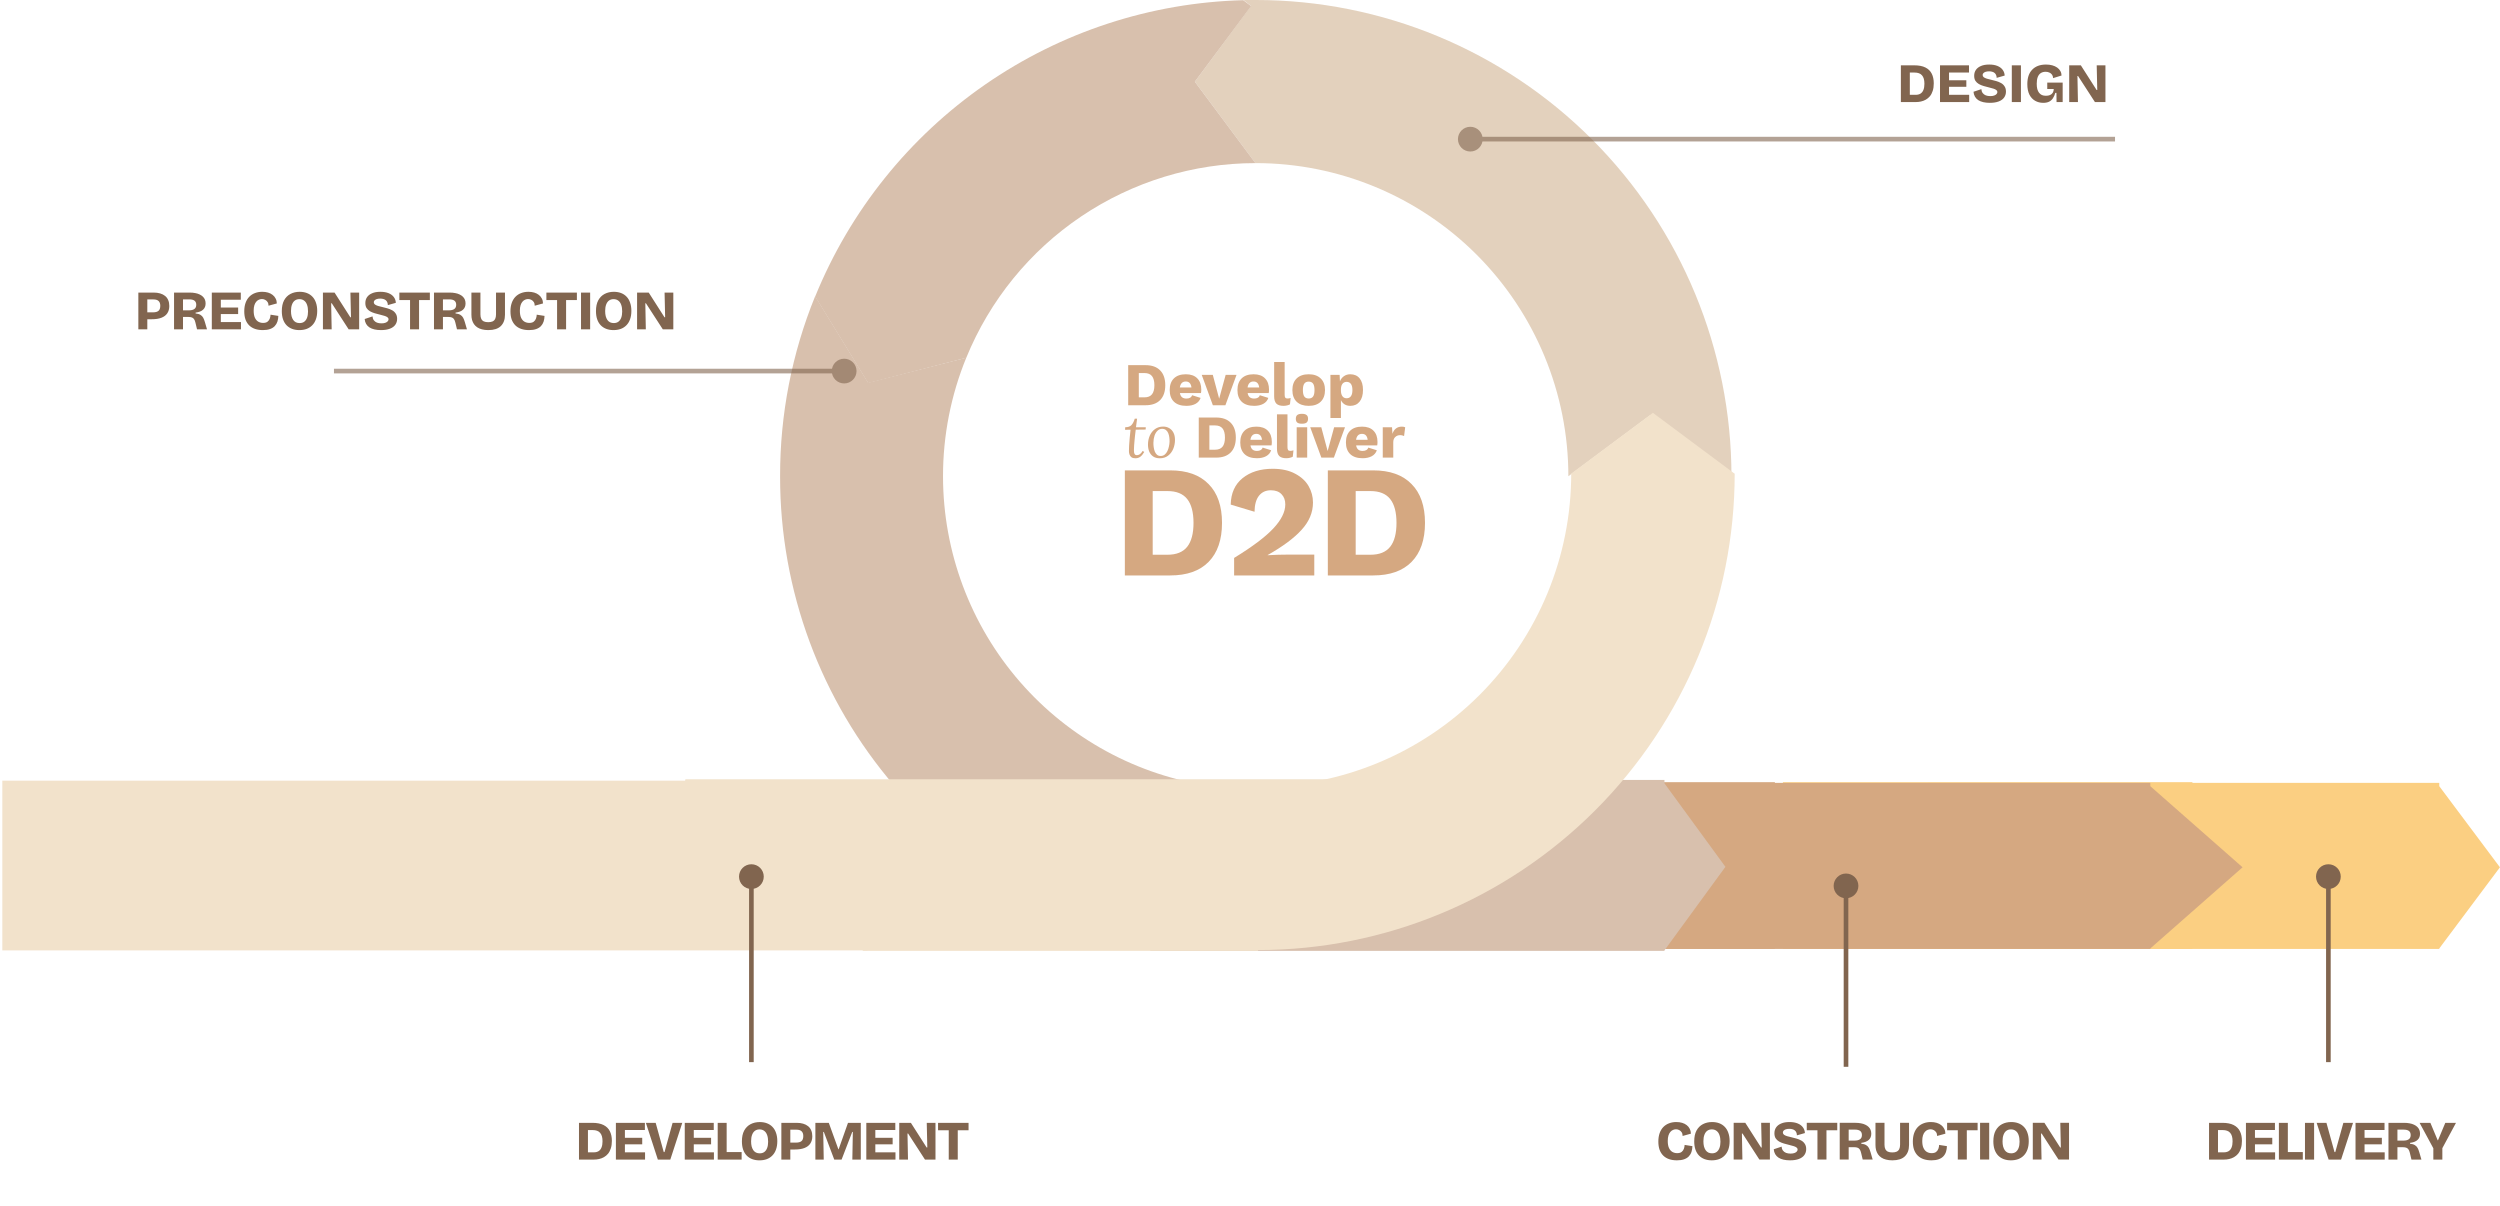 <svg xmlns="http://www.w3.org/2000/svg" width="539" height="260" viewBox="0 0 539 260" fill="none"><path d="M538.984 186.989L525.906 204.487V204.592H415.601V168.789H525.906V169.5L538.984 186.989Z" fill="#FBCF82"></path><path d="M384.395 168.641H472.685V204.571H384.395V168.641Z" fill="#FBCF82"></path><path d="M483.496 186.989L463.606 204.487V204.592H295.839V168.789H463.606V169.5L483.496 186.989Z" fill="#D5A881"></path><path d="M248.377 168.641H382.661V204.571H248.377V168.641Z" fill="#D5A881"></path><path d="M373.304 102.676L355.712 89.581L338.139 102.676C338.139 84.775 331.039 67.606 318.4 54.946C305.761 42.286 288.618 35.172 270.742 35.166H270.666L257.607 17.617L269.713 1.278L268.085 0C268.97 0 269.847 0 270.732 0H270.79C297.978 0.01 324.05 10.832 343.274 30.085C362.497 49.339 373.299 75.45 373.304 102.676Z" fill="#E3D1BD"></path><path d="M270.677 35.167C257.299 35.18 244.228 39.177 233.125 46.65C222.022 54.123 213.391 64.735 208.328 77.135L187.174 82.6L175.744 63.944C183.268 45.466 196.002 29.583 212.392 18.234C228.783 6.886 248.119 0.563 268.038 0.039L269.743 1.317L257.609 17.617L270.677 35.167Z" fill="#D8C0AD"></path><path d="M261.33 169.508H192.895C176.93 150.939 168.161 127.244 168.188 102.742V102.637C168.17 89.341 170.739 76.168 175.75 63.855L187.18 82.512L208.334 77.113C205.016 85.225 203.311 93.909 203.315 102.675V102.78C203.346 119.032 209.23 134.728 219.887 146.985C230.544 159.242 245.259 167.239 261.33 169.508Z" fill="#D8C0AD"></path><path d="M200.066 186.917L187.009 204.8V204.907L0.5 204.907V168.316L187.009 168.316V169.043L200.066 186.917Z" fill="#F2E2CB"></path><path d="M252.293 101.412C255.901 101.412 258.659 102.396 260.568 104.363C262.5 106.308 263.466 109.1 263.466 112.738C263.466 116.376 262.5 119.179 260.568 121.147C258.659 123.092 255.901 124.064 252.293 124.064H242.518V101.412H252.293ZM251.7 119.602C253.632 119.602 255.052 119.03 255.959 117.886C256.867 116.742 257.321 115.026 257.321 112.738C257.321 110.45 256.867 108.734 255.959 107.59C255.052 106.446 253.632 105.874 251.7 105.874H248.523V119.602H251.7Z" fill="#D5A881"></path><path d="M266.076 120.289C269.963 117.909 272.768 115.804 274.491 113.974C276.236 112.12 277.109 110.381 277.109 108.757C277.109 107.841 276.841 107.109 276.306 106.56C275.771 105.988 275.003 105.702 274.002 105.702C272.908 105.702 272.047 106.102 271.418 106.903C270.813 107.681 270.499 108.825 270.476 110.335L265.343 108.791C265.39 106.343 266.239 104.444 267.892 103.094C269.568 101.744 271.732 101.069 274.386 101.069C276.318 101.069 277.935 101.423 279.239 102.133C280.542 102.819 281.508 103.711 282.137 104.81C282.765 105.908 283.079 107.086 283.079 108.345C283.079 110.473 282.265 112.429 280.635 114.214C279.029 115.998 276.585 117.818 273.304 119.671V119.705C274.84 119.614 276.388 119.568 277.947 119.568H283.359V124.064H266.076V120.289Z" fill="#D5A881"></path><path d="M296.057 101.412C299.665 101.412 302.423 102.396 304.331 104.363C306.263 106.308 307.229 109.1 307.229 112.738C307.229 116.376 306.263 119.179 304.331 121.147C302.423 123.092 299.665 124.064 296.057 124.064H286.281V101.412H296.057ZM295.463 119.602C297.395 119.602 298.815 119.03 299.723 117.886C300.631 116.742 301.084 115.026 301.084 112.738C301.084 110.45 300.631 108.734 299.723 107.59C298.815 106.446 297.395 105.874 295.463 105.874H292.286V119.602H295.463Z" fill="#D5A881"></path><path d="M246.969 78.728C248.345 78.728 249.398 79.103 250.126 79.854C250.863 80.596 251.232 81.662 251.232 83.05C251.232 84.438 250.863 85.507 250.126 86.258C249.398 87.001 248.345 87.371 246.969 87.371H243.238V78.728H246.969ZM246.742 85.669C247.479 85.669 248.021 85.451 248.367 85.014C248.714 84.578 248.887 83.923 248.887 83.05C248.887 82.177 248.714 81.522 248.367 81.085C248.021 80.649 247.479 80.43 246.742 80.43H245.53V85.669H246.742Z" fill="#D5A881"></path><path d="M258.996 84.006C258.996 84.303 258.973 84.547 258.929 84.739H254.386C254.457 85.15 254.608 85.451 254.839 85.643C255.079 85.835 255.394 85.931 255.785 85.931C256.114 85.931 256.38 85.87 256.584 85.748C256.797 85.625 256.94 85.446 257.011 85.211L258.849 85.787C258.663 86.346 258.298 86.773 257.757 87.07C257.224 87.358 256.567 87.502 255.785 87.502C254.621 87.502 253.729 87.206 253.107 86.612C252.494 86.018 252.188 85.18 252.188 84.097C252.188 83.015 252.49 82.177 253.094 81.583C253.698 80.989 254.555 80.692 255.665 80.692C256.74 80.692 257.561 80.985 258.13 81.57C258.707 82.146 258.996 82.958 258.996 84.006ZM255.652 82.251C254.932 82.251 254.506 82.679 254.373 83.534H256.877C256.771 82.679 256.362 82.251 255.652 82.251Z" fill="#D5A881"></path><path d="M266.595 80.823L264.197 87.371H261.492L259.094 80.823H261.479L262.851 85.957L264.25 80.823H266.595Z" fill="#D5A881"></path><path d="M273.6 84.006C273.6 84.303 273.578 84.547 273.533 84.739H268.99C269.061 85.15 269.212 85.451 269.443 85.643C269.683 85.835 269.998 85.931 270.389 85.931C270.718 85.931 270.984 85.87 271.188 85.748C271.402 85.625 271.544 85.446 271.615 85.211L273.453 85.787C273.267 86.346 272.903 86.773 272.361 87.07C271.828 87.358 271.171 87.502 270.389 87.502C269.226 87.502 268.333 87.206 267.711 86.612C267.098 86.018 266.792 85.18 266.792 84.097C266.792 83.015 267.094 82.177 267.698 81.583C268.302 80.989 269.159 80.692 270.269 80.692C271.344 80.692 272.165 80.985 272.734 81.57C273.311 82.146 273.6 82.958 273.6 84.006ZM270.256 82.251C269.536 82.251 269.11 82.679 268.977 83.534H271.481C271.375 82.679 270.966 82.251 270.256 82.251Z" fill="#D5A881"></path><path d="M276.971 85.106C276.971 85.403 277.015 85.612 277.104 85.734C277.193 85.857 277.353 85.918 277.584 85.918C277.797 85.918 278.023 85.879 278.263 85.8L278.116 87.175C277.957 87.271 277.748 87.35 277.49 87.411C277.233 87.472 276.98 87.502 276.731 87.502C276.02 87.502 275.505 87.341 275.186 87.018C274.866 86.686 274.706 86.158 274.706 85.433V78.047H276.971V85.106Z" fill="#D5A881"></path><path d="M282.155 80.692C283.265 80.692 284.127 80.994 284.74 81.596C285.361 82.19 285.672 83.023 285.672 84.097C285.672 85.171 285.361 86.01 284.74 86.612C284.127 87.206 283.265 87.502 282.155 87.502C281.045 87.502 280.179 87.206 279.557 86.612C278.944 86.01 278.638 85.171 278.638 84.097C278.638 83.023 278.944 82.19 279.557 81.596C280.179 80.994 281.045 80.692 282.155 80.692ZM282.155 82.277C281.729 82.277 281.413 82.421 281.209 82.709C281.005 82.997 280.903 83.46 280.903 84.097C280.903 84.735 281.005 85.198 281.209 85.486C281.413 85.774 281.729 85.918 282.155 85.918C282.581 85.918 282.897 85.774 283.101 85.486C283.305 85.198 283.407 84.735 283.407 84.097C283.407 83.46 283.305 82.997 283.101 82.709C282.897 82.421 282.581 82.277 282.155 82.277Z" fill="#D5A881"></path><path d="M291.115 80.692C291.986 80.692 292.661 80.989 293.14 81.583C293.62 82.177 293.86 83.006 293.86 84.071C293.86 85.154 293.615 85.996 293.127 86.599C292.638 87.201 291.968 87.502 291.115 87.502C290.644 87.502 290.236 87.393 289.89 87.175C289.552 86.957 289.29 86.656 289.103 86.271V90.122H286.839V80.823H288.824L288.89 82.212C289.077 81.749 289.361 81.382 289.743 81.111C290.134 80.832 290.591 80.692 291.115 80.692ZM290.329 85.865C290.729 85.865 291.035 85.721 291.248 85.433C291.47 85.145 291.581 84.7 291.581 84.097C291.581 83.495 291.47 83.05 291.248 82.762C291.035 82.474 290.729 82.329 290.329 82.329C289.947 82.329 289.645 82.474 289.423 82.762C289.21 83.05 289.103 83.473 289.103 84.032V84.163C289.103 84.704 289.21 85.123 289.423 85.42C289.636 85.717 289.938 85.865 290.329 85.865Z" fill="#D5A881"></path><path d="M245.157 90.267L244.917 92.113H247.035L246.995 92.611L244.864 92.637C244.828 93.004 244.784 93.384 244.73 93.777C244.686 94.161 244.646 94.545 244.611 94.929C244.575 95.313 244.544 95.684 244.517 96.042C244.491 96.391 244.477 96.71 244.477 96.998C244.477 97.164 244.486 97.339 244.504 97.522C244.531 97.697 244.588 97.845 244.677 97.967C244.766 98.081 244.908 98.138 245.103 98.138C245.192 98.138 245.299 98.12 245.423 98.085C245.556 98.05 245.703 97.967 245.863 97.836C246.023 97.706 246.187 97.5 246.356 97.221L246.702 97.444C246.445 97.889 246.165 98.229 245.863 98.465C245.57 98.692 245.21 98.806 244.784 98.806C244.437 98.806 244.162 98.736 243.958 98.596C243.762 98.448 243.62 98.255 243.531 98.02C243.443 97.784 243.398 97.531 243.398 97.26C243.398 96.928 243.412 96.527 243.438 96.055C243.465 95.575 243.505 95.047 243.558 94.471C243.611 93.886 243.674 93.279 243.745 92.65L242.559 92.663L242.599 92.113C243.212 92.113 243.665 91.952 243.958 91.629C244.251 91.306 244.482 90.852 244.651 90.267H245.157Z" fill="#D5A881"></path><path d="M250.796 91.969C251.275 91.969 251.706 92.083 252.088 92.31C252.47 92.528 252.772 92.851 252.994 93.279C253.216 93.707 253.327 94.226 253.327 94.837C253.327 95.536 253.198 96.191 252.94 96.802C252.683 97.404 252.31 97.889 251.821 98.255C251.342 98.622 250.756 98.806 250.063 98.806C249.477 98.806 248.993 98.675 248.611 98.413C248.238 98.151 247.958 97.797 247.771 97.352C247.594 96.907 247.505 96.413 247.505 95.872C247.505 95.165 247.634 94.514 247.891 93.921C248.158 93.327 248.535 92.855 249.024 92.506C249.521 92.148 250.112 91.969 250.796 91.969ZM250.596 92.454C250.205 92.445 249.867 92.576 249.583 92.847C249.299 93.109 249.077 93.467 248.917 93.921C248.766 94.375 248.686 94.881 248.677 95.44C248.668 95.737 248.686 96.051 248.731 96.383C248.775 96.715 248.851 97.025 248.957 97.313C249.073 97.601 249.228 97.836 249.423 98.02C249.628 98.203 249.881 98.299 250.183 98.308C250.538 98.317 250.84 98.225 251.089 98.033C251.337 97.832 251.537 97.575 251.688 97.26C251.839 96.946 251.95 96.61 252.021 96.252C252.101 95.894 252.146 95.558 252.154 95.243C252.163 94.938 252.146 94.624 252.101 94.3C252.066 93.977 251.99 93.676 251.875 93.397C251.759 93.117 251.599 92.895 251.395 92.729C251.191 92.554 250.924 92.463 250.596 92.454Z" fill="#D5A881"></path><path d="M262.181 90.018C263.558 90.018 264.61 90.393 265.338 91.144C266.076 91.886 266.444 92.951 266.444 94.34C266.444 95.728 266.076 96.797 265.338 97.548C264.61 98.29 263.558 98.662 262.181 98.662H258.451V90.018H262.181ZM261.955 96.959C262.692 96.959 263.234 96.741 263.58 96.304C263.926 95.868 264.099 95.213 264.099 94.34C264.099 93.467 263.926 92.812 263.58 92.375C263.234 91.939 262.692 91.72 261.955 91.72H260.742V96.959H261.955Z" fill="#D5A881"></path><path d="M274.208 95.296C274.208 95.593 274.186 95.837 274.141 96.029H269.599C269.67 96.439 269.821 96.741 270.052 96.933C270.291 97.125 270.607 97.221 270.997 97.221C271.326 97.221 271.592 97.16 271.797 97.038C272.01 96.915 272.152 96.736 272.223 96.501L274.062 97.077C273.875 97.636 273.511 98.064 272.969 98.36C272.436 98.648 271.779 98.793 270.997 98.793C269.834 98.793 268.941 98.496 268.32 97.902C267.707 97.308 267.4 96.47 267.4 95.387C267.4 94.305 267.702 93.467 268.306 92.873C268.91 92.279 269.767 91.982 270.878 91.982C271.952 91.982 272.774 92.275 273.342 92.86C273.919 93.436 274.208 94.248 274.208 95.296ZM270.864 93.541C270.145 93.541 269.718 93.969 269.585 94.824H272.09C271.983 93.969 271.575 93.541 270.864 93.541Z" fill="#D5A881"></path><path d="M277.579 96.396C277.579 96.693 277.623 96.902 277.712 97.025C277.801 97.147 277.961 97.208 278.192 97.208C278.405 97.208 278.632 97.168 278.871 97.09L278.725 98.465C278.565 98.561 278.356 98.64 278.099 98.701C277.841 98.762 277.588 98.793 277.339 98.793C276.629 98.793 276.114 98.631 275.794 98.308C275.474 97.976 275.314 97.448 275.314 96.723V89.337H277.579V96.396Z" fill="#D5A881"></path><path d="M280.698 91.354C280.237 91.354 279.899 91.271 279.686 91.105C279.482 90.93 279.38 90.66 279.38 90.293C279.38 89.918 279.482 89.647 279.686 89.481C279.899 89.306 280.237 89.219 280.698 89.219C281.16 89.219 281.493 89.306 281.698 89.481C281.911 89.647 282.017 89.918 282.017 90.293C282.017 90.66 281.911 90.93 281.698 91.105C281.493 91.271 281.16 91.354 280.698 91.354ZM281.831 98.662H279.566V92.113H281.831V98.662Z" fill="#D5A881"></path><path d="M289.984 92.113L287.586 98.662H284.882L282.484 92.113H284.869L286.241 97.247L287.64 92.113H289.984Z" fill="#D5A881"></path><path d="M296.989 95.296C296.989 95.593 296.967 95.837 296.923 96.029H292.38C292.451 96.439 292.602 96.741 292.833 96.933C293.073 97.125 293.388 97.221 293.779 97.221C294.107 97.221 294.374 97.16 294.578 97.038C294.791 96.915 294.933 96.736 295.004 96.501L296.843 97.077C296.656 97.636 296.292 98.064 295.75 98.36C295.217 98.648 294.56 98.793 293.779 98.793C292.615 98.793 291.723 98.496 291.101 97.902C290.488 97.308 290.182 96.47 290.182 95.387C290.182 94.305 290.484 93.467 291.087 92.873C291.691 92.279 292.548 91.982 293.659 91.982C294.733 91.982 295.555 92.275 296.123 92.86C296.701 93.436 296.989 94.248 296.989 95.296ZM293.645 93.541C292.926 93.541 292.5 93.969 292.366 94.824H294.871C294.764 93.969 294.356 93.541 293.645 93.541Z" fill="#D5A881"></path><path d="M302.239 91.982C302.541 91.982 302.78 92.03 302.958 92.126L302.718 94.012C302.629 93.96 302.51 93.916 302.359 93.881C302.208 93.838 302.048 93.816 301.879 93.816C301.453 93.816 301.097 93.951 300.813 94.222C300.529 94.484 300.387 94.864 300.387 95.361V98.662H298.122V92.113H300.12L300.214 93.528C300.374 93.03 300.622 92.65 300.96 92.388C301.306 92.118 301.732 91.982 302.239 91.982Z" fill="#D5A881"></path><path d="M372 186.888L358.857 204.897V205.004H248V168.157H358.857V168.888L372 186.888Z" fill="#D8C0AD"></path><path opacity="0.6" d="M184.667 80.004C184.667 78.531 183.473 77.337 182 77.337C180.527 77.337 179.333 78.531 179.333 80.004C179.333 81.477 180.527 82.671 182 82.671C183.473 82.671 184.667 81.477 184.667 80.004ZM182 79.504L72 79.504L72 80.504L182 80.504L182 79.504Z" fill="#81654F"></path><path d="M162 186.333C160.527 186.333 159.333 187.527 159.333 189C159.333 190.473 160.527 191.667 162 191.667C163.473 191.667 164.667 190.473 164.667 189C164.667 187.527 163.473 186.333 162 186.333ZM161.5 189L161.5 229L162.5 229L162.5 189L161.5 189Z" fill="#81654F"></path><path opacity="0.6" d="M314.333 30C314.333 31.473 315.527 32.667 317 32.667C318.473 32.667 319.667 31.473 319.667 30C319.667 28.527 318.473 27.333 317 27.333C315.527 27.333 314.333 28.527 314.333 30ZM317 30.5H456V29.5H317V30.5Z" fill="#81654F"></path><path d="M398 188.333C396.527 188.333 395.333 189.527 395.333 191C395.333 192.473 396.527 193.667 398 193.667C399.473 193.667 400.667 192.473 400.667 191C400.667 189.527 399.473 188.333 398 188.333ZM397.5 191L397.5 230L398.5 230L398.5 191L397.5 191Z" fill="#81654F"></path><path d="M502 186.333C500.527 186.333 499.333 187.527 499.333 189C499.333 190.473 500.527 191.667 502 191.667C503.473 191.667 504.667 190.473 504.667 189C504.667 187.527 503.473 186.333 502 186.333ZM501.5 189L501.5 229L502.5 229L502.5 189L501.5 189Z" fill="#81654F"></path><path d="M290 168.004H147.77L146 178.26L287.639 188.004L290 168.004Z" fill="#F2E2CB"></path><path d="M477.168 250.004V248.444H479.46C479.876 248.444 480.224 248.356 480.504 248.18C480.784 248.004 480.992 247.74 481.128 247.388C481.272 247.036 481.344 246.596 481.344 246.068C481.344 245.644 481.3 245.28 481.212 244.976C481.124 244.672 480.992 244.424 480.816 244.232C480.648 244.032 480.428 243.884 480.156 243.788C479.892 243.692 479.58 243.644 479.22 243.644H477.168V242.084H479.148C480.132 242.084 480.936 242.24 481.56 242.552C482.184 242.864 482.64 243.312 482.928 243.896C483.216 244.472 483.36 245.164 483.36 245.972C483.36 246.596 483.284 247.136 483.132 247.592C482.988 248.048 482.788 248.432 482.532 248.744C482.276 249.048 481.98 249.296 481.644 249.488C481.316 249.672 480.968 249.804 480.6 249.884C480.24 249.964 479.88 250.004 479.52 250.004H477.168ZM476.268 250.004V242.084H478.2V250.004H476.268ZM484.225 250.004V242.084H486.169V250.004H484.225ZM485.629 250.004V248.444H490.513V250.004H485.629ZM485.629 246.716V245.312H489.901V246.716H485.629ZM485.629 243.632V242.084H490.477V243.632H485.629ZM491.327 250.004V242.084H493.259V250.004H491.327ZM491.675 250.004V248.384H496.487V250.004H491.675ZM496.953 250.004V242.084H498.921V250.004H496.953ZM502.049 250.004L499.469 242.084H501.581L503.321 248.384H503.489L505.229 242.084H507.317L504.737 250.004H502.049ZM507.852 250.004V242.084H509.796V250.004H507.852ZM509.256 250.004V248.444H514.14V250.004H509.256ZM509.256 246.716V245.312H513.528V246.716H509.256ZM509.256 243.632V242.084H514.104V243.632H509.256ZM514.954 250.004V242.084H518.326C518.766 242.084 519.166 242.12 519.526 242.192C519.886 242.256 520.202 242.356 520.474 242.492C520.754 242.62 520.99 242.78 521.182 242.972C521.374 243.156 521.518 243.372 521.614 243.62C521.71 243.86 521.758 244.128 521.758 244.424C521.758 244.704 521.714 244.956 521.626 245.18C521.538 245.404 521.402 245.6 521.218 245.768C521.042 245.936 520.818 246.072 520.546 246.176C520.274 246.28 519.958 246.356 519.598 246.404V246.584C520.054 246.632 520.406 246.736 520.654 246.896C520.91 247.048 521.106 247.252 521.242 247.508C521.378 247.764 521.498 248.072 521.602 248.432L522.058 250.004H519.91L519.562 248.552C519.49 248.232 519.39 247.984 519.262 247.808C519.142 247.632 518.986 247.512 518.794 247.448C518.602 247.376 518.362 247.34 518.074 247.34H516.886V250.004H514.954ZM516.886 245.912H518.194C518.682 245.912 519.062 245.816 519.334 245.624C519.606 245.432 519.742 245.132 519.742 244.724C519.742 244.324 519.618 244.028 519.37 243.836C519.122 243.644 518.746 243.548 518.242 243.548H516.886V245.912ZM524.627 250.004V247.568L521.663 242.084H523.991L525.563 245.84H525.635L527.207 242.084H529.511L526.571 247.544V250.004H524.627Z" fill="#81654F"></path><path d="M361.548 250.168C360.924 250.168 360.364 250.084 359.868 249.916C359.372 249.748 358.948 249.492 358.596 249.148C358.252 248.804 357.988 248.384 357.804 247.888C357.628 247.384 357.54 246.796 357.54 246.124C357.54 245.436 357.632 244.832 357.816 244.312C358 243.792 358.264 243.352 358.608 242.992C358.96 242.632 359.372 242.364 359.844 242.188C360.316 242.004 360.84 241.912 361.416 241.912C361.872 241.912 362.288 241.968 362.664 242.08C363.048 242.192 363.38 242.36 363.66 242.584C363.94 242.8 364.156 243.064 364.308 243.376C364.468 243.68 364.552 244.028 364.56 244.42L362.772 244.912C362.772 244.584 362.7 244.316 362.556 244.108C362.42 243.9 362.244 243.744 362.028 243.64C361.82 243.528 361.592 243.472 361.344 243.472C361.144 243.472 360.936 243.516 360.72 243.604C360.512 243.684 360.32 243.824 360.144 244.024C359.968 244.216 359.828 244.472 359.724 244.792C359.62 245.112 359.568 245.512 359.568 245.992C359.568 246.616 359.656 247.12 359.832 247.504C360.008 247.888 360.252 248.172 360.564 248.356C360.876 248.532 361.22 248.62 361.596 248.62C362.012 248.62 362.332 248.532 362.556 248.356C362.788 248.172 362.952 247.944 363.048 247.672C363.144 247.4 363.196 247.124 363.204 246.844L364.884 247.108C364.876 247.54 364.812 247.944 364.692 248.32C364.572 248.696 364.38 249.024 364.116 249.304C363.86 249.576 363.52 249.788 363.096 249.94C362.672 250.092 362.156 250.168 361.548 250.168ZM369.055 250.168C368.479 250.168 367.959 250.08 367.495 249.904C367.031 249.728 366.631 249.468 366.295 249.124C365.967 248.78 365.715 248.356 365.539 247.852C365.363 247.34 365.275 246.748 365.275 246.076C365.275 245.132 365.439 244.356 365.767 243.748C366.103 243.132 366.563 242.672 367.147 242.368C367.731 242.064 368.391 241.912 369.127 241.912C369.695 241.912 370.211 242 370.675 242.176C371.139 242.352 371.535 242.612 371.863 242.956C372.199 243.3 372.455 243.732 372.631 244.252C372.815 244.764 372.907 245.356 372.907 246.028C372.907 246.724 372.811 247.332 372.619 247.852C372.435 248.364 372.171 248.792 371.827 249.136C371.491 249.48 371.087 249.74 370.615 249.916C370.143 250.084 369.623 250.168 369.055 250.168ZM369.115 248.656C369.507 248.656 369.835 248.56 370.099 248.368C370.371 248.168 370.575 247.884 370.711 247.516C370.855 247.14 370.927 246.684 370.927 246.148C370.927 245.58 370.855 245.1 370.711 244.708C370.567 244.308 370.355 244.008 370.075 243.808C369.803 243.6 369.467 243.496 369.067 243.496C368.683 243.496 368.355 243.596 368.083 243.796C367.819 243.988 367.615 244.276 367.471 244.66C367.327 245.036 367.255 245.5 367.255 246.052C367.255 246.468 367.295 246.84 367.375 247.168C367.463 247.488 367.583 247.76 367.735 247.984C367.887 248.2 368.079 248.368 368.311 248.488C368.551 248.6 368.819 248.656 369.115 248.656ZM373.778 250V242.08H376.286L379.682 247.396H379.826L379.706 242.08H381.59V250H379.322L375.686 244.384H375.554L375.662 250H373.778ZM385.923 250.168C385.411 250.168 384.947 250.12 384.531 250.024C384.115 249.928 383.755 249.784 383.451 249.592C383.147 249.392 382.907 249.14 382.731 248.836C382.555 248.532 382.451 248.18 382.419 247.78L384.111 247.216C384.135 247.552 384.231 247.832 384.399 248.056C384.567 248.28 384.791 248.448 385.071 248.56C385.359 248.664 385.679 248.716 386.031 248.716C386.367 248.716 386.647 248.676 386.871 248.596C387.103 248.508 387.275 248.4 387.387 248.272C387.507 248.136 387.567 247.992 387.567 247.84C387.567 247.664 387.491 247.52 387.339 247.408C387.187 247.288 386.979 247.188 386.715 247.108C386.451 247.02 386.143 246.936 385.791 246.856C385.391 246.76 384.999 246.656 384.615 246.544C384.231 246.432 383.883 246.288 383.571 246.112C383.259 245.928 383.011 245.696 382.827 245.416C382.651 245.128 382.563 244.768 382.563 244.336C382.563 243.848 382.687 243.424 382.935 243.064C383.183 242.704 383.547 242.424 384.027 242.224C384.507 242.016 385.099 241.912 385.803 241.912C386.499 241.912 387.091 242.012 387.579 242.212C388.067 242.412 388.443 242.692 388.707 243.052C388.971 243.404 389.115 243.816 389.139 244.288L387.411 244.78C387.411 244.548 387.371 244.344 387.291 244.168C387.219 243.992 387.115 243.848 386.979 243.736C386.843 243.616 386.675 243.528 386.475 243.472C386.275 243.408 386.047 243.376 385.791 243.376C385.487 243.376 385.227 243.412 385.011 243.484C384.803 243.556 384.647 243.652 384.543 243.772C384.439 243.884 384.387 244.016 384.387 244.168C384.387 244.36 384.467 244.52 384.627 244.648C384.795 244.768 385.019 244.872 385.299 244.96C385.587 245.04 385.903 245.12 386.247 245.2C386.591 245.272 386.947 245.364 387.315 245.476C387.683 245.58 388.027 245.72 388.347 245.896C388.667 246.072 388.923 246.312 389.115 246.616C389.315 246.912 389.415 247.288 389.415 247.744C389.415 248.232 389.283 248.66 389.019 249.028C388.763 249.388 388.375 249.668 387.855 249.868C387.335 250.068 386.691 250.168 385.923 250.168ZM391.842 250V242.08H393.786V250H391.842ZM389.538 243.688V242.08H396.114V243.688H389.538ZM396.643 250V242.08H400.015C400.455 242.08 400.855 242.116 401.215 242.188C401.575 242.252 401.891 242.352 402.163 242.488C402.443 242.616 402.679 242.776 402.871 242.968C403.063 243.152 403.207 243.368 403.303 243.616C403.399 243.856 403.447 244.124 403.447 244.42C403.447 244.7 403.403 244.952 403.315 245.176C403.227 245.4 403.091 245.596 402.907 245.764C402.731 245.932 402.507 246.068 402.235 246.172C401.963 246.276 401.647 246.352 401.287 246.4V246.58C401.743 246.628 402.095 246.732 402.343 246.892C402.599 247.044 402.795 247.248 402.931 247.504C403.067 247.76 403.187 248.068 403.291 248.428L403.747 250H401.599L401.251 248.548C401.179 248.228 401.079 247.98 400.951 247.804C400.831 247.628 400.675 247.508 400.483 247.444C400.291 247.372 400.051 247.336 399.763 247.336H398.575V250H396.643ZM398.575 245.908H399.883C400.371 245.908 400.751 245.812 401.023 245.62C401.295 245.428 401.431 245.128 401.431 244.72C401.431 244.32 401.307 244.024 401.059 243.832C400.811 243.64 400.435 243.544 399.931 243.544H398.575V245.908ZM407.989 250.168C407.485 250.168 407.037 250.116 406.645 250.012C406.253 249.916 405.913 249.772 405.625 249.58C405.337 249.388 405.097 249.156 404.905 248.884C404.721 248.612 404.581 248.308 404.485 247.972C404.397 247.628 404.353 247.256 404.353 246.856V242.08H406.297V246.796C406.297 247.18 406.357 247.496 406.477 247.744C406.597 247.992 406.781 248.176 407.029 248.296C407.277 248.408 407.593 248.464 407.977 248.464C408.361 248.464 408.677 248.408 408.925 248.296C409.173 248.176 409.357 247.992 409.477 247.744C409.597 247.496 409.657 247.18 409.657 246.796V242.08H411.589V246.856C411.589 247.904 411.289 248.72 410.689 249.304C410.097 249.88 409.197 250.168 407.989 250.168ZM416.418 250.168C415.794 250.168 415.234 250.084 414.738 249.916C414.242 249.748 413.818 249.492 413.466 249.148C413.122 248.804 412.858 248.384 412.674 247.888C412.498 247.384 412.41 246.796 412.41 246.124C412.41 245.436 412.502 244.832 412.686 244.312C412.87 243.792 413.134 243.352 413.478 242.992C413.83 242.632 414.242 242.364 414.714 242.188C415.186 242.004 415.71 241.912 416.286 241.912C416.742 241.912 417.158 241.968 417.534 242.08C417.918 242.192 418.25 242.36 418.53 242.584C418.81 242.8 419.026 243.064 419.178 243.376C419.338 243.68 419.422 244.028 419.43 244.42L417.642 244.912C417.642 244.584 417.57 244.316 417.426 244.108C417.29 243.9 417.114 243.744 416.898 243.64C416.69 243.528 416.462 243.472 416.214 243.472C416.014 243.472 415.806 243.516 415.59 243.604C415.382 243.684 415.19 243.824 415.014 244.024C414.838 244.216 414.698 244.472 414.594 244.792C414.49 245.112 414.438 245.512 414.438 245.992C414.438 246.616 414.526 247.12 414.702 247.504C414.878 247.888 415.122 248.172 415.434 248.356C415.746 248.532 416.09 248.62 416.466 248.62C416.882 248.62 417.202 248.532 417.426 248.356C417.658 248.172 417.822 247.944 417.918 247.672C418.014 247.4 418.066 247.124 418.074 246.844L419.754 247.108C419.746 247.54 419.682 247.944 419.562 248.32C419.442 248.696 419.25 249.024 418.986 249.304C418.73 249.576 418.39 249.788 417.966 249.94C417.542 250.092 417.026 250.168 416.418 250.168ZM422.101 250V242.08H424.045V250H422.101ZM419.797 243.688V242.08H426.373V243.688H419.797ZM426.903 250V242.08H428.871V250H426.903ZM433.547 250.168C432.971 250.168 432.451 250.08 431.987 249.904C431.523 249.728 431.123 249.468 430.787 249.124C430.459 248.78 430.207 248.356 430.031 247.852C429.855 247.34 429.767 246.748 429.767 246.076C429.767 245.132 429.931 244.356 430.259 243.748C430.595 243.132 431.055 242.672 431.639 242.368C432.223 242.064 432.883 241.912 433.619 241.912C434.187 241.912 434.703 242 435.167 242.176C435.631 242.352 436.027 242.612 436.355 242.956C436.691 243.3 436.947 243.732 437.123 244.252C437.307 244.764 437.399 245.356 437.399 246.028C437.399 246.724 437.303 247.332 437.111 247.852C436.927 248.364 436.663 248.792 436.319 249.136C435.983 249.48 435.579 249.74 435.107 249.916C434.635 250.084 434.115 250.168 433.547 250.168ZM433.607 248.656C433.999 248.656 434.327 248.56 434.591 248.368C434.863 248.168 435.067 247.884 435.203 247.516C435.347 247.14 435.419 246.684 435.419 246.148C435.419 245.58 435.347 245.1 435.203 244.708C435.059 244.308 434.847 244.008 434.567 243.808C434.295 243.6 433.959 243.496 433.559 243.496C433.175 243.496 432.847 243.596 432.575 243.796C432.311 243.988 432.107 244.276 431.963 244.66C431.819 245.036 431.747 245.5 431.747 246.052C431.747 246.468 431.787 246.84 431.867 247.168C431.955 247.488 432.075 247.76 432.227 247.984C432.379 248.2 432.571 248.368 432.803 248.488C433.043 248.6 433.311 248.656 433.607 248.656ZM438.271 250V242.08H440.779L444.175 247.396H444.319L444.199 242.08H446.083V250H443.815L440.179 244.384H440.047L440.155 250H438.271Z" fill="#81654F"></path><path d="M125.728 250.004V248.444H128.02C128.436 248.444 128.784 248.356 129.064 248.18C129.344 248.004 129.552 247.74 129.688 247.388C129.832 247.036 129.904 246.596 129.904 246.068C129.904 245.644 129.86 245.28 129.772 244.976C129.684 244.672 129.552 244.424 129.376 244.232C129.208 244.032 128.988 243.884 128.716 243.788C128.452 243.692 128.14 243.644 127.78 243.644H125.728V242.084H127.708C128.692 242.084 129.496 242.24 130.12 242.552C130.744 242.864 131.2 243.312 131.488 243.896C131.776 244.472 131.92 245.164 131.92 245.972C131.92 246.596 131.844 247.136 131.692 247.592C131.548 248.048 131.348 248.432 131.092 248.744C130.836 249.048 130.54 249.296 130.204 249.488C129.876 249.672 129.528 249.804 129.16 249.884C128.8 249.964 128.44 250.004 128.08 250.004H125.728ZM124.828 250.004V242.084H126.76V250.004H124.828ZM132.786 250.004V242.084H134.73V250.004H132.786ZM134.19 250.004V248.444H139.074V250.004H134.19ZM134.19 246.716V245.312H138.462V246.716H134.19ZM134.19 243.632V242.084H139.038V243.632H134.19ZM141.831 250.004L139.251 242.084H141.363L143.103 248.384H143.271L145.011 242.084H147.099L144.519 250.004H141.831ZM147.634 250.004V242.084H149.578V250.004H147.634ZM149.038 250.004V248.444H153.922V250.004H149.038ZM149.038 246.716V245.312H153.31V246.716H149.038ZM149.038 243.632V242.084H153.886V243.632H149.038ZM154.736 250.004V242.084H156.668V250.004H154.736ZM155.084 250.004V248.384H159.896V250.004H155.084ZM163.736 250.172C163.16 250.172 162.64 250.084 162.176 249.908C161.712 249.732 161.312 249.472 160.976 249.128C160.648 248.784 160.396 248.36 160.22 247.856C160.044 247.344 159.956 246.752 159.956 246.08C159.956 245.136 160.12 244.36 160.448 243.752C160.784 243.136 161.244 242.676 161.828 242.372C162.412 242.068 163.072 241.916 163.808 241.916C164.376 241.916 164.892 242.004 165.356 242.18C165.82 242.356 166.216 242.616 166.544 242.96C166.88 243.304 167.136 243.736 167.312 244.256C167.496 244.768 167.588 245.36 167.588 246.032C167.588 246.728 167.492 247.336 167.3 247.856C167.116 248.368 166.852 248.796 166.508 249.14C166.172 249.484 165.768 249.744 165.296 249.92C164.824 250.088 164.304 250.172 163.736 250.172ZM163.796 248.66C164.188 248.66 164.516 248.564 164.78 248.372C165.052 248.172 165.256 247.888 165.392 247.52C165.536 247.144 165.608 246.688 165.608 246.152C165.608 245.584 165.536 245.104 165.392 244.712C165.248 244.312 165.036 244.012 164.756 243.812C164.484 243.604 164.148 243.5 163.748 243.5C163.364 243.5 163.036 243.6 162.764 243.8C162.5 243.992 162.296 244.28 162.152 244.664C162.008 245.04 161.936 245.504 161.936 246.056C161.936 246.472 161.976 246.844 162.056 247.172C162.144 247.492 162.264 247.764 162.416 247.988C162.568 248.204 162.76 248.372 162.992 248.492C163.232 248.604 163.5 248.66 163.796 248.66ZM169.876 247.832V246.344H171.64C172.16 246.344 172.548 246.236 172.804 246.02C173.06 245.804 173.188 245.44 173.188 244.928C173.188 244.48 173.068 244.14 172.828 243.908C172.596 243.676 172.224 243.56 171.712 243.56H169.876V242.084H171.772C172.284 242.084 172.744 242.144 173.152 242.264C173.568 242.384 173.924 242.564 174.22 242.804C174.516 243.036 174.74 243.336 174.892 243.704C175.052 244.064 175.132 244.488 175.132 244.976C175.132 245.6 174.988 246.124 174.7 246.548C174.42 246.972 174 247.292 173.44 247.508C172.888 247.724 172.196 247.832 171.364 247.832H169.876ZM168.46 250.004V242.084H170.392V250.004H168.46ZM175.796 250.004V242.084H178.688L180.752 247.784H180.812L182.828 242.084H185.588V250.004H183.764L183.872 244.052H183.74L181.448 250.004H179.864L177.62 244.052H177.488L177.596 250.004H175.796ZM186.777 250.004V242.084H188.721V250.004H186.777ZM188.181 250.004V248.444H193.065V250.004H188.181ZM188.181 246.716V245.312H192.453V246.716H188.181ZM188.181 243.632V242.084H193.029V243.632H188.181ZM193.879 250.004V242.084H196.387L199.783 247.4H199.927L199.807 242.084H201.691V250.004H199.423L195.787 244.388H195.655L195.763 250.004H193.879ZM204.548 250.004V242.084H206.492V250.004H204.548ZM202.244 243.692V242.084H208.82V243.692H202.244Z" fill="#81654F"></path><path d="M31.244 68.828V67.34H33.008C33.528 67.34 33.916 67.232 34.172 67.016C34.428 66.8 34.556 66.436 34.556 65.924C34.556 65.476 34.436 65.136 34.196 64.904C33.964 64.672 33.592 64.556 33.08 64.556H31.244V63.08H33.14C33.652 63.08 34.112 63.14 34.52 63.26C34.936 63.38 35.292 63.56 35.588 63.8C35.884 64.032 36.108 64.332 36.26 64.7C36.42 65.06 36.5 65.484 36.5 65.972C36.5 66.596 36.356 67.12 36.068 67.544C35.788 67.968 35.368 68.288 34.808 68.504C34.256 68.72 33.564 68.828 32.732 68.828H31.244ZM29.828 71V63.08H31.76V71H29.828ZM37.524 71V63.08H40.896C41.336 63.08 41.736 63.116 42.096 63.188C42.456 63.252 42.772 63.352 43.044 63.488C43.324 63.616 43.56 63.776 43.752 63.968C43.944 64.152 44.088 64.368 44.184 64.616C44.28 64.856 44.328 65.124 44.328 65.42C44.328 65.7 44.284 65.952 44.196 66.176C44.108 66.4 43.972 66.596 43.788 66.764C43.612 66.932 43.388 67.068 43.116 67.172C42.844 67.276 42.528 67.352 42.168 67.4V67.58C42.624 67.628 42.976 67.732 43.224 67.892C43.48 68.044 43.676 68.248 43.812 68.504C43.948 68.76 44.068 69.068 44.172 69.428L44.628 71H42.48L42.132 69.548C42.06 69.228 41.96 68.98 41.832 68.804C41.712 68.628 41.556 68.508 41.364 68.444C41.172 68.372 40.932 68.336 40.644 68.336H39.456V71H37.524ZM39.456 66.908H40.764C41.252 66.908 41.632 66.812 41.904 66.62C42.176 66.428 42.312 66.128 42.312 65.72C42.312 65.32 42.188 65.024 41.94 64.832C41.692 64.64 41.316 64.544 40.812 64.544H39.456V66.908ZM45.666 71V63.08H47.61V71H45.666ZM47.07 71V69.44H51.954V71H47.07ZM47.07 67.712V66.308H51.342V67.712H47.07ZM47.07 64.628V63.08H51.918V64.628H47.07ZM56.672 71.168C56.048 71.168 55.488 71.084 54.992 70.916C54.496 70.748 54.072 70.492 53.72 70.148C53.376 69.804 53.112 69.384 52.928 68.888C52.752 68.384 52.664 67.796 52.664 67.124C52.664 66.436 52.756 65.832 52.94 65.312C53.124 64.792 53.388 64.352 53.732 63.992C54.084 63.632 54.496 63.364 54.968 63.188C55.44 63.004 55.964 62.912 56.54 62.912C56.996 62.912 57.412 62.968 57.788 63.08C58.172 63.192 58.504 63.36 58.784 63.584C59.064 63.8 59.28 64.064 59.432 64.376C59.592 64.68 59.676 65.028 59.684 65.42L57.896 65.912C57.896 65.584 57.824 65.316 57.68 65.108C57.544 64.9 57.368 64.744 57.152 64.64C56.944 64.528 56.716 64.472 56.468 64.472C56.268 64.472 56.06 64.516 55.844 64.604C55.636 64.684 55.444 64.824 55.268 65.024C55.092 65.216 54.952 65.472 54.848 65.792C54.744 66.112 54.692 66.512 54.692 66.992C54.692 67.616 54.78 68.12 54.956 68.504C55.132 68.888 55.376 69.172 55.688 69.356C56 69.532 56.344 69.62 56.72 69.62C57.136 69.62 57.456 69.532 57.68 69.356C57.912 69.172 58.076 68.944 58.172 68.672C58.268 68.4 58.32 68.124 58.328 67.844L60.008 68.108C60 68.54 59.936 68.944 59.816 69.32C59.696 69.696 59.504 70.024 59.24 70.304C58.984 70.576 58.644 70.788 58.22 70.94C57.796 71.092 57.28 71.168 56.672 71.168ZM64.539 71.168C63.963 71.168 63.443 71.08 62.979 70.904C62.515 70.728 62.115 70.468 61.779 70.124C61.451 69.78 61.199 69.356 61.023 68.852C60.847 68.34 60.759 67.748 60.759 67.076C60.759 66.132 60.923 65.356 61.251 64.748C61.587 64.132 62.047 63.672 62.631 63.368C63.215 63.064 63.875 62.912 64.611 62.912C65.179 62.912 65.695 63 66.159 63.176C66.623 63.352 67.019 63.612 67.347 63.956C67.683 64.3 67.939 64.732 68.115 65.252C68.299 65.764 68.391 66.356 68.391 67.028C68.391 67.724 68.295 68.332 68.103 68.852C67.919 69.364 67.655 69.792 67.311 70.136C66.975 70.48 66.571 70.74 66.099 70.916C65.627 71.084 65.107 71.168 64.539 71.168ZM64.599 69.656C64.991 69.656 65.319 69.56 65.583 69.368C65.855 69.168 66.059 68.884 66.195 68.516C66.339 68.14 66.411 67.684 66.411 67.148C66.411 66.58 66.339 66.1 66.195 65.708C66.051 65.308 65.839 65.008 65.559 64.808C65.287 64.6 64.951 64.496 64.551 64.496C64.167 64.496 63.839 64.596 63.567 64.796C63.303 64.988 63.099 65.276 62.955 65.66C62.811 66.036 62.739 66.5 62.739 67.052C62.739 67.468 62.779 67.84 62.859 68.168C62.947 68.488 63.067 68.76 63.219 68.984C63.371 69.2 63.563 69.368 63.795 69.488C64.035 69.6 64.303 69.656 64.599 69.656ZM69.623 71V63.08H72.13L75.526 68.396H75.671L75.55 63.08H77.434V71H75.166L71.531 65.384H71.398L71.507 71H69.623ZM82.127 71.168C81.615 71.168 81.151 71.12 80.735 71.024C80.319 70.928 79.959 70.784 79.655 70.592C79.351 70.392 79.111 70.14 78.935 69.836C78.759 69.532 78.655 69.18 78.623 68.78L80.315 68.216C80.339 68.552 80.435 68.832 80.603 69.056C80.771 69.28 80.995 69.448 81.275 69.56C81.563 69.664 81.883 69.716 82.235 69.716C82.571 69.716 82.851 69.676 83.075 69.596C83.307 69.508 83.479 69.4 83.591 69.272C83.711 69.136 83.771 68.992 83.771 68.84C83.771 68.664 83.695 68.52 83.543 68.408C83.391 68.288 83.183 68.188 82.919 68.108C82.655 68.02 82.347 67.936 81.995 67.856C81.595 67.76 81.203 67.656 80.819 67.544C80.435 67.432 80.087 67.288 79.775 67.112C79.463 66.928 79.215 66.696 79.031 66.416C78.855 66.128 78.767 65.768 78.767 65.336C78.767 64.848 78.891 64.424 79.139 64.064C79.387 63.704 79.751 63.424 80.231 63.224C80.711 63.016 81.303 62.912 82.007 62.912C82.703 62.912 83.295 63.012 83.783 63.212C84.271 63.412 84.647 63.692 84.911 64.052C85.175 64.404 85.319 64.816 85.343 65.288L83.615 65.78C83.615 65.548 83.575 65.344 83.495 65.168C83.423 64.992 83.319 64.848 83.183 64.736C83.047 64.616 82.879 64.528 82.679 64.472C82.479 64.408 82.251 64.376 81.995 64.376C81.691 64.376 81.431 64.412 81.215 64.484C81.007 64.556 80.851 64.652 80.747 64.772C80.643 64.884 80.591 65.016 80.591 65.168C80.591 65.36 80.671 65.52 80.831 65.648C80.999 65.768 81.223 65.872 81.503 65.96C81.791 66.04 82.107 66.12 82.451 66.2C82.795 66.272 83.151 66.364 83.519 66.476C83.887 66.58 84.231 66.72 84.551 66.896C84.871 67.072 85.127 67.312 85.319 67.616C85.519 67.912 85.619 68.288 85.619 68.744C85.619 69.232 85.487 69.66 85.223 70.028C84.967 70.388 84.579 70.668 84.059 70.868C83.539 71.068 82.895 71.168 82.127 71.168ZM88.406 71V63.08H90.35V71H88.406ZM86.102 64.688V63.08H92.678V64.688H86.102ZM93.567 71V63.08H96.939C97.379 63.08 97.779 63.116 98.139 63.188C98.499 63.252 98.815 63.352 99.087 63.488C99.367 63.616 99.603 63.776 99.795 63.968C99.987 64.152 100.131 64.368 100.227 64.616C100.323 64.856 100.371 65.124 100.371 65.42C100.371 65.7 100.327 65.952 100.239 66.176C100.151 66.4 100.015 66.596 99.831 66.764C99.655 66.932 99.431 67.068 99.159 67.172C98.887 67.276 98.571 67.352 98.211 67.4V67.58C98.667 67.628 99.019 67.732 99.267 67.892C99.523 68.044 99.719 68.248 99.855 68.504C99.991 68.76 100.111 69.068 100.215 69.428L100.671 71H98.523L98.175 69.548C98.103 69.228 98.003 68.98 97.875 68.804C97.755 68.628 97.599 68.508 97.407 68.444C97.215 68.372 96.975 68.336 96.687 68.336H95.499V71H93.567ZM95.499 66.908H96.807C97.295 66.908 97.675 66.812 97.947 66.62C98.219 66.428 98.355 66.128 98.355 65.72C98.355 65.32 98.231 65.024 97.983 64.832C97.735 64.64 97.359 64.544 96.855 64.544H95.499V66.908ZM105.273 71.168C104.769 71.168 104.321 71.116 103.929 71.012C103.537 70.916 103.197 70.772 102.909 70.58C102.621 70.388 102.381 70.156 102.189 69.884C102.005 69.612 101.865 69.308 101.769 68.972C101.681 68.628 101.637 68.256 101.637 67.856V63.08H103.581V67.796C103.581 68.18 103.641 68.496 103.761 68.744C103.881 68.992 104.065 69.176 104.313 69.296C104.561 69.408 104.877 69.464 105.261 69.464C105.645 69.464 105.961 69.408 106.209 69.296C106.457 69.176 106.641 68.992 106.761 68.744C106.881 68.496 106.941 68.18 106.941 67.796V63.08H108.873V67.856C108.873 68.904 108.573 69.72 107.973 70.304C107.381 70.88 106.481 71.168 105.273 71.168ZM114.063 71.168C113.439 71.168 112.879 71.084 112.383 70.916C111.887 70.748 111.463 70.492 111.111 70.148C110.767 69.804 110.503 69.384 110.319 68.888C110.143 68.384 110.055 67.796 110.055 67.124C110.055 66.436 110.147 65.832 110.331 65.312C110.515 64.792 110.779 64.352 111.123 63.992C111.475 63.632 111.887 63.364 112.359 63.188C112.831 63.004 113.355 62.912 113.931 62.912C114.387 62.912 114.803 62.968 115.179 63.08C115.563 63.192 115.895 63.36 116.175 63.584C116.455 63.8 116.671 64.064 116.823 64.376C116.983 64.68 117.067 65.028 117.075 65.42L115.287 65.912C115.287 65.584 115.215 65.316 115.071 65.108C114.935 64.9 114.759 64.744 114.543 64.64C114.335 64.528 114.107 64.472 113.859 64.472C113.659 64.472 113.451 64.516 113.235 64.604C113.027 64.684 112.835 64.824 112.659 65.024C112.483 65.216 112.343 65.472 112.239 65.792C112.135 66.112 112.083 66.512 112.083 66.992C112.083 67.616 112.171 68.12 112.347 68.504C112.523 68.888 112.767 69.172 113.079 69.356C113.391 69.532 113.735 69.62 114.111 69.62C114.527 69.62 114.847 69.532 115.071 69.356C115.303 69.172 115.467 68.944 115.563 68.672C115.659 68.4 115.711 68.124 115.719 67.844L117.399 68.108C117.391 68.54 117.327 68.944 117.207 69.32C117.087 69.696 116.895 70.024 116.631 70.304C116.375 70.576 116.035 70.788 115.611 70.94C115.187 71.092 114.671 71.168 114.063 71.168ZM120.106 71V63.08H122.05V71H120.106ZM117.802 64.688V63.08H124.378V64.688H117.802ZM125.267 71V63.08H127.235V71H125.267ZM132.272 71.168C131.696 71.168 131.176 71.08 130.712 70.904C130.248 70.728 129.848 70.468 129.512 70.124C129.184 69.78 128.932 69.356 128.756 68.852C128.58 68.34 128.492 67.748 128.492 67.076C128.492 66.132 128.656 65.356 128.984 64.748C129.32 64.132 129.78 63.672 130.364 63.368C130.948 63.064 131.608 62.912 132.344 62.912C132.912 62.912 133.428 63 133.892 63.176C134.356 63.352 134.752 63.612 135.08 63.956C135.416 64.3 135.672 64.732 135.848 65.252C136.032 65.764 136.124 66.356 136.124 67.028C136.124 67.724 136.028 68.332 135.836 68.852C135.652 69.364 135.388 69.792 135.044 70.136C134.708 70.48 134.304 70.74 133.832 70.916C133.36 71.084 132.84 71.168 132.272 71.168ZM132.332 69.656C132.724 69.656 133.052 69.56 133.316 69.368C133.588 69.168 133.792 68.884 133.928 68.516C134.072 68.14 134.144 67.684 134.144 67.148C134.144 66.58 134.072 66.1 133.928 65.708C133.784 65.308 133.572 65.008 133.292 64.808C133.02 64.6 132.684 64.496 132.284 64.496C131.9 64.496 131.572 64.596 131.3 64.796C131.036 64.988 130.832 65.276 130.688 65.66C130.544 66.036 130.472 66.5 130.472 67.052C130.472 67.468 130.512 67.84 130.592 68.168C130.68 68.488 130.8 68.76 130.952 68.984C131.104 69.2 131.296 69.368 131.528 69.488C131.768 69.6 132.036 69.656 132.332 69.656ZM137.355 71V63.08H139.863L143.259 68.396H143.403L143.283 63.08H145.167V71H142.899L139.263 65.384H139.131L139.239 71H137.355Z" fill="#81654F"></path><path d="M410.728 22.004V20.444H413.02C413.436 20.444 413.784 20.356 414.064 20.18C414.344 20.004 414.552 19.74 414.688 19.388C414.832 19.036 414.904 18.596 414.904 18.068C414.904 17.644 414.86 17.28 414.772 16.976C414.684 16.672 414.552 16.424 414.376 16.232C414.208 16.032 413.988 15.884 413.716 15.788C413.452 15.692 413.14 15.644 412.78 15.644H410.728V14.084H412.708C413.692 14.084 414.496 14.24 415.12 14.552C415.744 14.864 416.2 15.312 416.488 15.896C416.776 16.472 416.92 17.164 416.92 17.972C416.92 18.596 416.844 19.136 416.692 19.592C416.548 20.048 416.348 20.432 416.092 20.744C415.836 21.048 415.54 21.296 415.204 21.488C414.876 21.672 414.528 21.804 414.16 21.884C413.8 21.964 413.44 22.004 413.08 22.004H410.728ZM409.828 22.004V14.084H411.76V22.004H409.828ZM418.266 22.004V14.084H420.21V22.004H418.266ZM419.67 22.004V20.444H424.554V22.004H419.67ZM419.67 18.716V17.312H423.942V18.716H419.67ZM419.67 15.632V14.084H424.518V15.632H419.67ZM428.992 22.172C428.48 22.172 428.016 22.124 427.6 22.028C427.184 21.932 426.824 21.788 426.52 21.596C426.216 21.396 425.976 21.144 425.8 20.84C425.624 20.536 425.52 20.184 425.488 19.784L427.18 19.22C427.204 19.556 427.3 19.836 427.468 20.06C427.636 20.284 427.86 20.452 428.14 20.564C428.428 20.668 428.748 20.72 429.1 20.72C429.436 20.72 429.716 20.68 429.94 20.6C430.172 20.512 430.344 20.404 430.456 20.276C430.576 20.14 430.636 19.996 430.636 19.844C430.636 19.668 430.56 19.524 430.408 19.412C430.256 19.292 430.048 19.192 429.784 19.112C429.52 19.024 429.212 18.94 428.86 18.86C428.46 18.764 428.068 18.66 427.684 18.548C427.3 18.436 426.952 18.292 426.64 18.116C426.328 17.932 426.08 17.7 425.896 17.42C425.72 17.132 425.632 16.772 425.632 16.34C425.632 15.852 425.756 15.428 426.004 15.068C426.252 14.708 426.616 14.428 427.096 14.228C427.576 14.02 428.168 13.916 428.872 13.916C429.568 13.916 430.16 14.016 430.648 14.216C431.136 14.416 431.512 14.696 431.776 15.056C432.04 15.408 432.184 15.82 432.208 16.292L430.48 16.784C430.48 16.552 430.44 16.348 430.36 16.172C430.288 15.996 430.184 15.852 430.048 15.74C429.912 15.62 429.744 15.532 429.544 15.476C429.344 15.412 429.116 15.38 428.86 15.38C428.556 15.38 428.296 15.416 428.08 15.488C427.872 15.56 427.716 15.656 427.612 15.776C427.508 15.888 427.456 16.02 427.456 16.172C427.456 16.364 427.536 16.524 427.696 16.652C427.864 16.772 428.088 16.876 428.368 16.964C428.656 17.044 428.972 17.124 429.316 17.204C429.66 17.276 430.016 17.368 430.384 17.48C430.752 17.584 431.096 17.724 431.416 17.9C431.736 18.076 431.992 18.316 432.184 18.62C432.384 18.916 432.484 19.292 432.484 19.748C432.484 20.236 432.352 20.664 432.088 21.032C431.832 21.392 431.444 21.672 430.924 21.872C430.404 22.072 429.76 22.172 428.992 22.172ZM433.746 22.004V14.084H435.714V22.004H433.746ZM440.523 22.172C439.875 22.172 439.291 22.024 438.771 21.728C438.251 21.432 437.839 20.988 437.535 20.396C437.239 19.796 437.091 19.044 437.091 18.14C437.091 17.476 437.175 16.884 437.343 16.364C437.519 15.844 437.779 15.404 438.123 15.044C438.467 14.676 438.887 14.396 439.383 14.204C439.887 14.012 440.467 13.916 441.123 13.916C441.619 13.916 442.067 13.972 442.467 14.084C442.875 14.196 443.227 14.356 443.523 14.564C443.819 14.772 444.047 15.02 444.207 15.308C444.375 15.596 444.463 15.92 444.471 16.28L442.647 16.844C442.639 16.548 442.563 16.3 442.419 16.1C442.275 15.9 442.083 15.748 441.843 15.644C441.603 15.532 441.335 15.476 441.039 15.476C440.623 15.476 440.271 15.572 439.983 15.764C439.703 15.948 439.487 16.232 439.335 16.616C439.191 17 439.119 17.48 439.119 18.056C439.119 18.488 439.159 18.868 439.239 19.196C439.327 19.516 439.455 19.784 439.623 20C439.791 20.216 439.995 20.38 440.235 20.492C440.483 20.596 440.775 20.648 441.111 20.648C441.447 20.648 441.735 20.596 441.975 20.492C442.223 20.388 442.419 20.228 442.563 20.012C442.707 19.796 442.783 19.52 442.791 19.184H441.387V17.816H444.711V19.352V22.004H443.391L443.367 20.024H443.127C442.991 20.488 442.815 20.88 442.599 21.2C442.383 21.52 442.107 21.764 441.771 21.932C441.435 22.092 441.019 22.172 440.523 22.172ZM446.121 22.004V14.084H448.629L452.025 19.4H452.169L452.049 14.084H453.933V22.004H451.665L448.029 16.388H447.897L448.005 22.004H446.121Z" fill="#81654F"></path><path d="M374 102.105C374.003 129.344 363.177 155.469 343.904 174.733C324.631 193.998 298.49 204.825 271.229 204.832V205.004H186V204.899L199.111 187.275L186 169.68V168.964H261.737C264.866 169.401 268.022 169.621 271.181 169.623H271.229C280.1 169.62 288.883 167.872 297.077 164.477C305.272 161.083 312.717 156.109 318.987 149.839C325.257 143.569 330.23 136.127 333.622 127.936C337.013 119.746 338.757 110.968 338.753 102.105L356.362 89.004L373.952 102.105H374Z" fill="#F2E2CB"></path></svg>